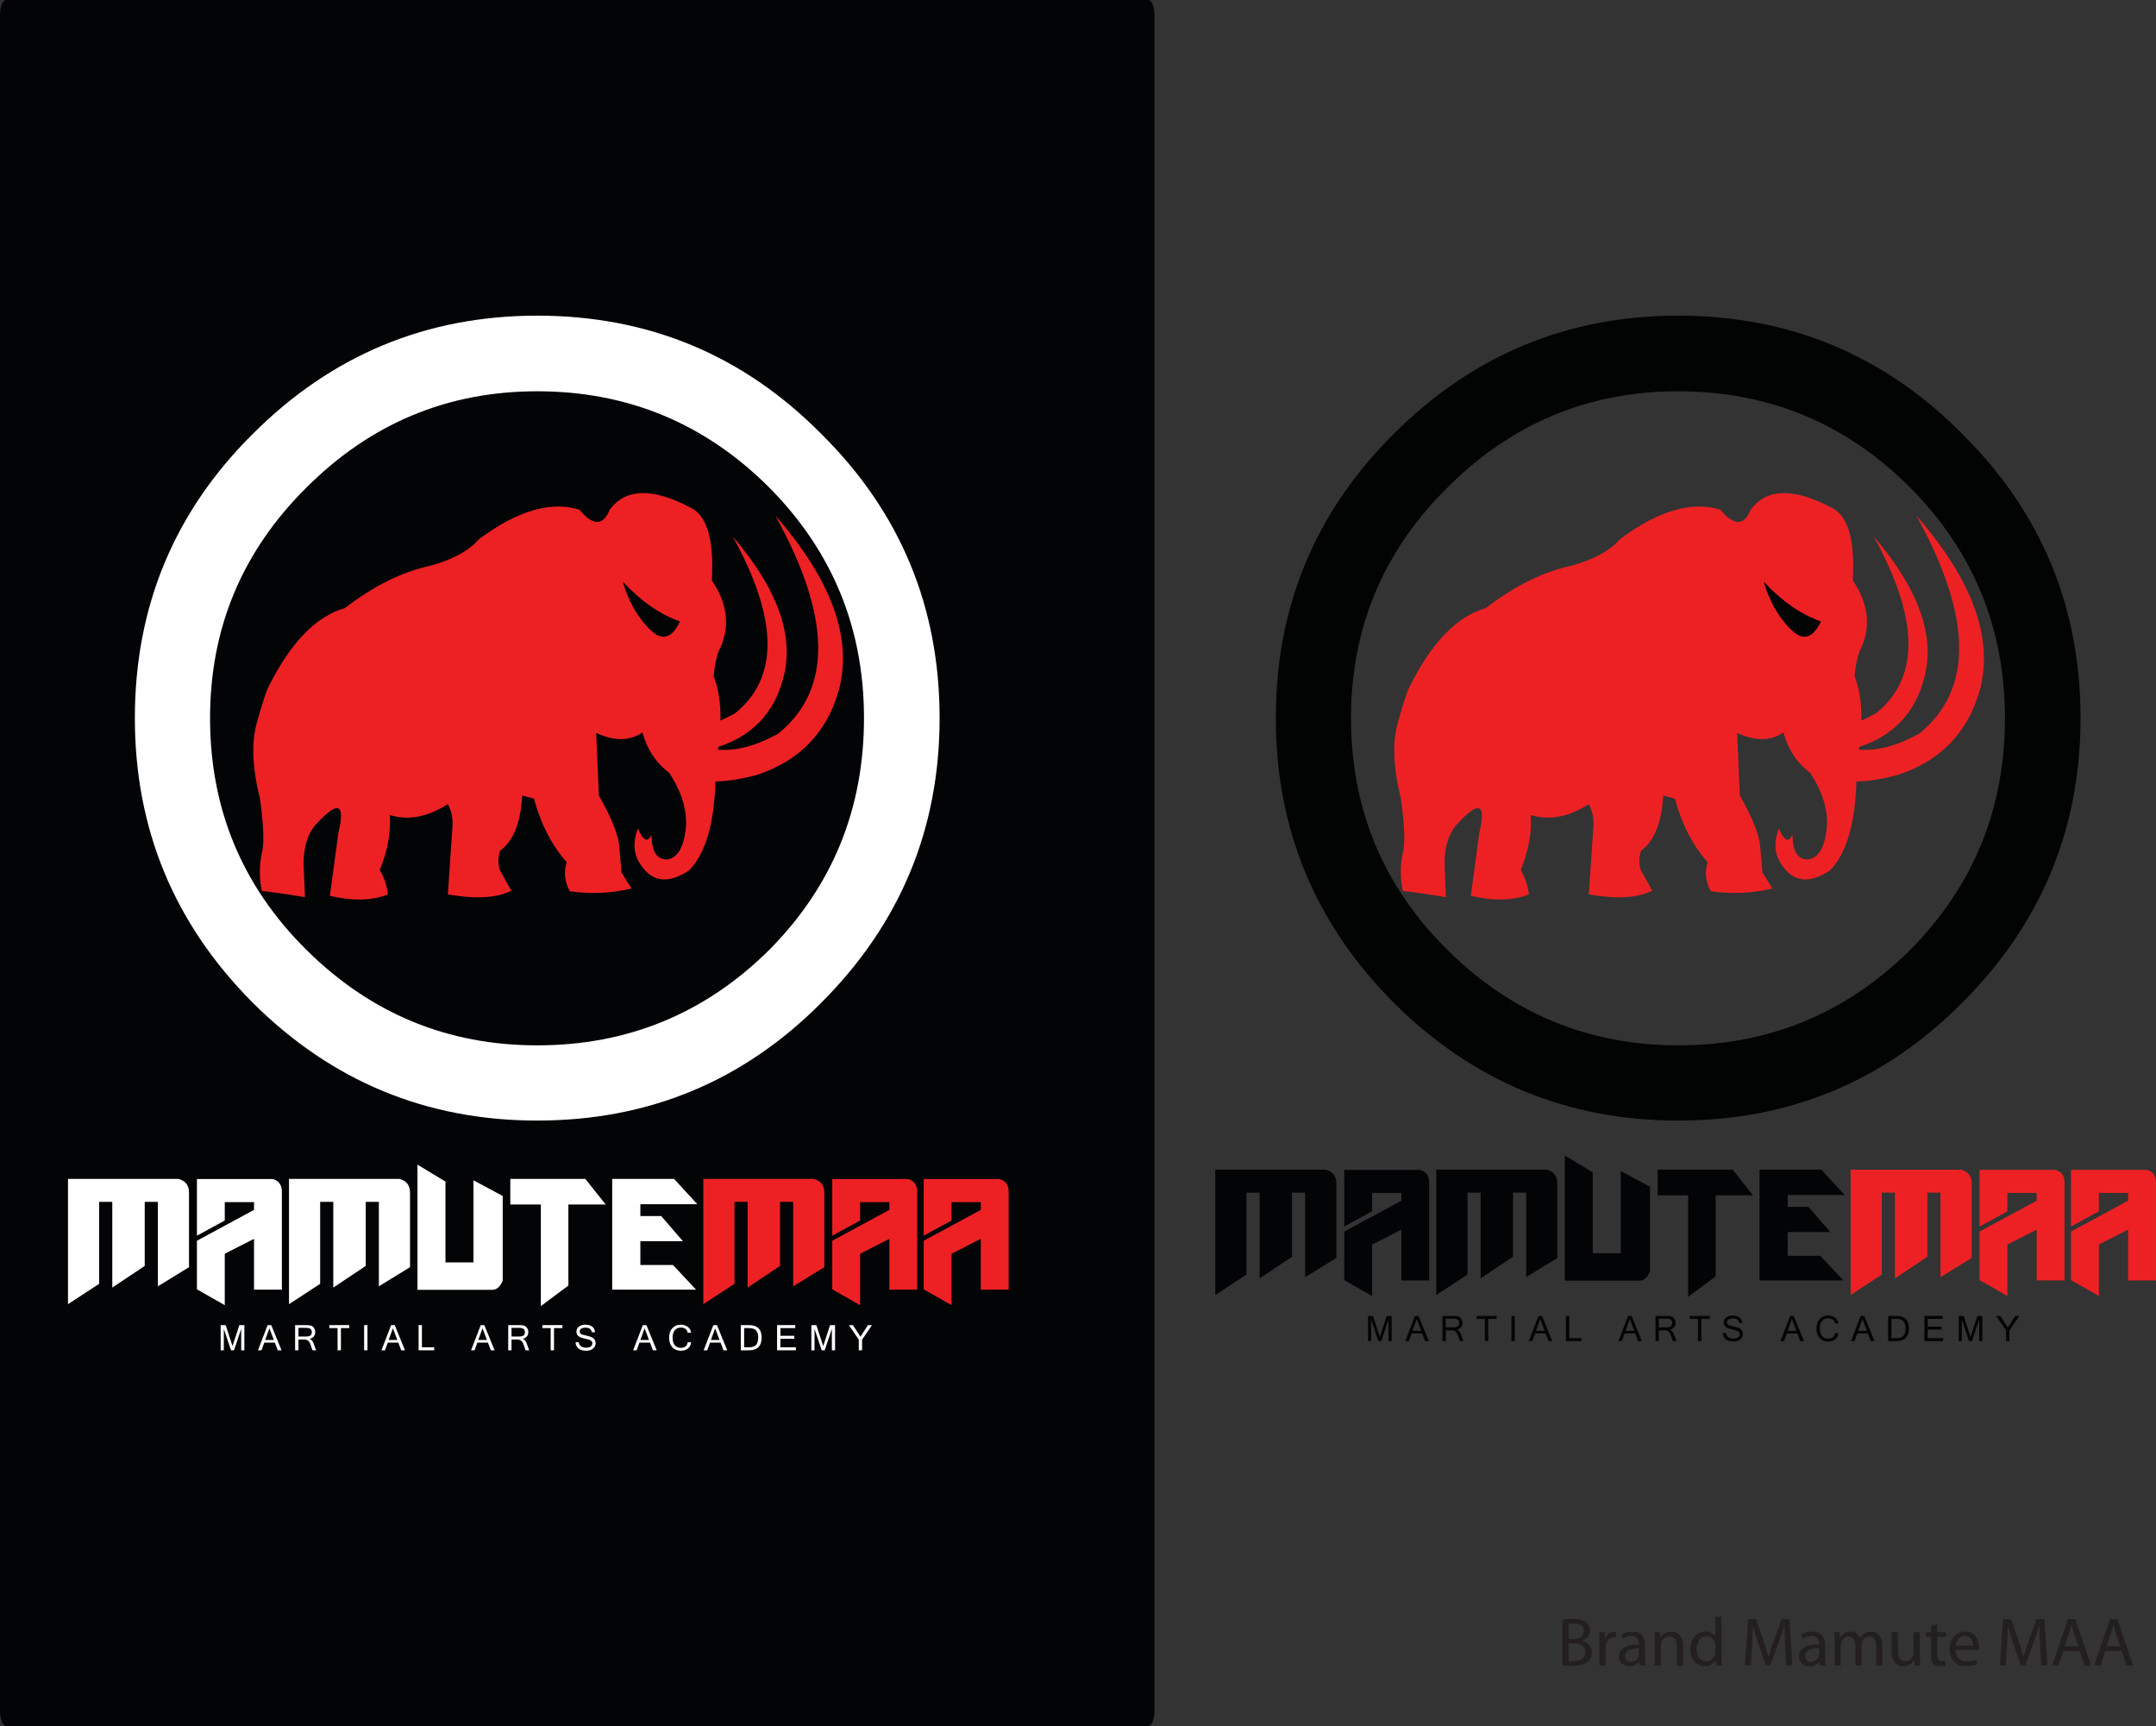 <?xml version="1.0" encoding="UTF-8"?>
<svg xmlns="http://www.w3.org/2000/svg" xmlns:xlink="http://www.w3.org/1999/xlink" width="766.16pt" height="613.23pt" viewBox="0 0 766.16 613.23" version="1.1">
<rect x="0" y="0" width="766.16" height="613.23" fill="#333333" stroke="none"/>
<defs>
<g>
<symbol overflow="visible" id="glyph0-0">
<path style="stroke:none;" d="M 0 0 L 12.219 0 L 12.219 -17.078 L -0.047 -17.078 L -0.047 0 Z M 6.125 -9.641 L 1.969 -15.859 L 10.188 -15.859 L 6.094 -9.656 Z M 6.859 -8.531 L 11 -14.75 L 10.922 -14.75 L 10.922 -2.312 L 11 -2.312 Z M 1.969 -1.219 L 6.094 -7.391 L 10.188 -1.219 Z M 1.172 -14.75 L 5.312 -8.531 L 1.172 -2.312 L 1.25 -2.312 L 1.25 -14.75 Z M 1.172 -14.75 "/>
</symbol>
<symbol overflow="visible" id="glyph0-1">
<path style="stroke:none;" d="M 1.859 -0.047 C 2.562 0.047 3.688 0.141 5.141 0.141 C 7.828 0.141 9.703 -0.344 10.828 -1.391 C 11.688 -2.172 12.25 -3.266 12.25 -4.688 C 12.25 -7.125 10.391 -8.422 8.859 -8.75 L 8.859 -8.859 C 10.531 -9.469 11.641 -10.859 11.641 -12.469 C 11.641 -13.75 11.094 -14.734 10.25 -15.359 C 9.25 -16.203 7.859 -16.562 5.734 -16.562 C 4.266 -16.562 2.781 -16.422 1.812 -16.172 L 1.812 -0.047 Z M 3.969 -14.781 C 4.312 -14.859 4.875 -14.922 5.859 -14.922 C 8 -14.922 9.391 -14.141 9.391 -12.25 C 9.391 -10.656 8.125 -9.469 5.906 -9.469 L 4 -9.469 L 4 -14.781 Z M 3.969 -7.875 L 5.734 -7.875 C 8.047 -7.875 9.922 -6.922 9.922 -4.703 C 9.922 -2.312 7.953 -1.516 5.75 -1.516 C 5 -1.516 4.422 -1.531 4 -1.578 L 4 -7.875 Z M 3.969 -7.875 "/>
</symbol>
<symbol overflow="visible" id="glyph0-2">
<path style="stroke:none;" d="M 1.781 0 L 3.953 0 L 3.953 -6.297 C 3.953 -6.641 3.969 -7 4.031 -7.297 C 4.312 -8.906 5.359 -10.031 6.875 -10.031 C 7.172 -10.031 7.391 -10.031 7.641 -9.953 L 7.641 -11.969 C 7.422 -12.031 7.25 -12.047 7.031 -12.047 C 5.578 -12.047 4.219 -11.047 3.688 -9.469 L 3.578 -11.812 L 1.641 -11.812 C 1.703 -10.703 1.734 -9.516 1.734 -8.125 L 1.734 0 Z M 1.781 0 "/>
</symbol>
<symbol overflow="visible" id="glyph0-3">
<path style="stroke:none;" d="M 10.094 -7.25 C 10.094 -9.578 9.188 -12.047 5.578 -12.047 C 4.094 -12.047 2.609 -11.641 1.641 -11 L 2.125 -9.531 C 3.031 -10.141 4.141 -10.469 5.266 -10.469 C 7.688 -10.484 7.906 -8.703 7.906 -7.75 L 7.906 -7.516 C 3.391 -7.531 0.812 -5.969 0.812 -3.125 C 0.812 -1.422 2.078 0.266 4.469 0.266 C 6.141 0.266 7.438 -0.562 8.094 -1.484 L 8.266 0 L 10.266 0 C 10.141 -0.812 10.094 -1.812 10.094 -2.828 Z M 7.953 -3.969 C 7.953 -3.781 7.922 -3.531 7.859 -3.297 C 7.516 -2.297 6.562 -1.312 5 -1.312 C 3.922 -1.312 3.031 -1.953 3.031 -3.359 C 3.031 -5.656 5.656 -6.078 7.953 -6.031 Z M 7.953 -3.969 "/>
</symbol>
<symbol overflow="visible" id="glyph0-4">
<path style="stroke:none;" d="M 1.781 0 L 3.953 0 L 3.953 -7.094 C 3.953 -7.469 4 -7.828 4.094 -8.094 C 4.484 -9.297 5.562 -10.297 6.953 -10.297 C 8.969 -10.297 9.641 -8.703 9.641 -6.812 L 9.641 0 L 11.859 0 L 11.859 -7.031 C 11.859 -11.078 9.297 -12.047 7.656 -12.047 C 5.703 -12.047 4.297 -10.953 3.703 -9.859 L 3.734 -9.859 L 3.609 -11.812 L 1.641 -11.812 C 1.703 -10.828 1.734 -9.859 1.734 -8.609 L 1.734 0 Z M 1.781 0 "/>
</symbol>
<symbol overflow="visible" id="glyph0-5">
<path style="stroke:none;" d="M 9.781 -17.312 L 9.781 -10.266 L 9.812 -10.266 C 9.266 -11.203 8.047 -12.047 6.219 -12.047 C 3.359 -12.047 0.859 -9.656 0.875 -5.734 C 0.875 -2.141 3.141 0.266 6 0.266 C 7.922 0.266 9.359 -0.734 10 -2.047 L 10.094 0 L 12.078 0 C 12.031 -0.812 11.969 -2 11.969 -3.047 L 11.969 -17.312 Z M 9.781 -4.953 C 9.781 -4.609 9.75 -4.312 9.688 -4.031 C 9.297 -2.438 8.031 -1.469 6.578 -1.469 C 4.297 -1.469 3.125 -3.438 3.125 -5.828 C 3.125 -8.422 4.422 -10.359 6.641 -10.359 C 8.25 -10.359 9.359 -9.25 9.688 -7.906 C 9.75 -7.641 9.781 -7.266 9.781 -7 Z M 9.781 -4.953 "/>
</symbol>
<symbol overflow="visible" id="glyph0-6">
<path style="stroke:none;" d=""/>
</symbol>
<symbol overflow="visible" id="glyph0-7">
<path style="stroke:none;" d="M 16.094 0 L 18.219 0 L 17.203 -16.438 L 14.422 -16.438 L 11.484 -8.484 C 10.75 -6.422 10.172 -4.609 9.734 -2.953 L 9.75 -2.953 C 9.312 -4.656 8.781 -6.469 8.094 -8.484 L 5.297 -16.438 L 2.516 -16.438 L 1.359 0 L 3.469 0 L 3.906 -7.047 C 4.047 -9.531 4.172 -12.266 4.219 -14.312 L 4.188 -14.312 C 4.656 -12.359 5.297 -10.266 6.078 -7.922 L 8.75 -0.094 L 10.438 -0.094 L 13.344 -8.078 C 14.172 -10.344 14.828 -12.422 15.422 -14.312 L 15.391 -14.312 C 15.391 -12.297 15.531 -9.516 15.656 -7.219 L 16.047 0 Z M 16.094 0 "/>
</symbol>
<symbol overflow="visible" id="glyph0-8">
<path style="stroke:none;" d="M 1.781 0 L 3.906 0 L 3.906 -7.094 C 3.906 -7.469 3.953 -7.859 4.078 -8.141 C 4.422 -9.219 5.391 -10.297 6.703 -10.297 C 8.344 -10.297 9.125 -8.953 9.125 -7.078 L 9.125 0 L 11.297 0 L 11.297 -7.297 C 11.297 -7.688 11.359 -8.047 11.469 -8.359 C 11.859 -9.391 12.75 -10.297 14 -10.297 C 15.703 -10.297 16.516 -8.953 16.516 -6.656 L 16.516 0 L 18.688 0 L 18.688 -6.922 C 18.688 -11.031 16.344 -12.047 14.75 -12.047 C 13.641 -12.047 12.828 -11.75 12.125 -11.219 C 11.641 -10.859 11.141 -10.359 10.781 -9.688 L 10.812 -9.688 C 10.297 -11.078 9.047 -12.047 7.469 -12.047 C 5.484 -12.047 4.344 -11 3.688 -9.875 L 3.578 -11.812 L 1.641 -11.812 C 1.688 -10.828 1.734 -9.859 1.734 -8.609 L 1.734 0 Z M 1.781 0 "/>
</symbol>
<symbol overflow="visible" id="glyph0-9">
<path style="stroke:none;" d="M 11.656 -11.812 L 9.469 -11.812 L 9.469 -4.578 C 9.469 -4.172 9.391 -3.781 9.266 -3.484 C 8.875 -2.516 7.922 -1.516 6.484 -1.516 C 4.562 -1.516 3.875 -3.047 3.875 -5.297 L 3.875 -11.812 L 1.656 -11.812 L 1.656 -4.906 C 1.656 -0.781 3.922 0.266 5.781 0.266 C 7.875 0.266 9.172 -0.969 9.703 -1.922 L 9.688 -1.922 L 9.812 0 L 11.781 0 C 11.703 -0.922 11.688 -2 11.688 -3.25 L 11.688 -11.812 Z M 11.656 -11.812 "/>
</symbol>
<symbol overflow="visible" id="glyph0-10">
<path style="stroke:none;" d="M 2.219 -14 L 2.219 -11.812 L 0.391 -11.812 L 0.391 -10.172 L 2.219 -10.172 L 2.219 -3.734 C 2.219 -2.344 2.469 -1.297 3.047 -0.641 C 3.562 -0.078 4.422 0.266 5.422 0.266 C 6.25 0.266 6.906 0.125 7.344 -0.031 L 7.25 -1.656 C 6.906 -1.562 6.562 -1.516 5.969 -1.516 C 4.781 -1.516 4.391 -2.344 4.391 -3.812 L 4.391 -10.172 L 7.469 -10.172 L 7.469 -11.812 L 4.391 -11.812 L 4.391 -14.641 L 2.219 -13.969 Z M 2.219 -14 "/>
</symbol>
<symbol overflow="visible" id="glyph0-11">
<path style="stroke:none;" d="M 11.297 -5.516 C 11.344 -5.75 11.359 -6.078 11.359 -6.516 C 11.359 -8.688 10.344 -12.047 6.469 -12.047 C 3.031 -12.047 0.875 -9.266 0.875 -5.703 C 0.875 -2.141 3.094 0.266 6.734 0.266 C 8.609 0.266 9.922 -0.141 10.703 -0.484 L 10.312 -2.031 C 9.516 -1.688 8.562 -1.422 7.031 -1.422 C 4.859 -1.422 3.047 -2.609 3 -5.516 Z M 3.031 -7.047 C 3.188 -8.531 4.094 -10.516 6.297 -10.516 C 8.703 -10.516 9.25 -8.391 9.219 -7.047 Z M 3.031 -7.047 "/>
</symbol>
<symbol overflow="visible" id="glyph0-12">
<path style="stroke:none;" d="M 10.297 -5.172 L 12.047 0 L 14.391 0 L 8.781 -16.438 L 6.172 -16.438 L 0.562 0 L 2.828 0 L 4.531 -5.172 Z M 4.969 -6.828 L 6.578 -11.578 C 6.922 -12.578 7.172 -13.609 7.422 -14.562 L 7.391 -14.562 C 7.641 -13.609 7.875 -12.641 8.25 -11.562 L 9.875 -6.828 Z M 4.969 -6.828 "/>
</symbol>
</g>
<clipPath id="clip1">
  <path d="M 0 0 L 411 0 L 411 613.23 L 0 613.23 Z M 0 0 "/>
</clipPath>
<clipPath id="clip2">
  <path d="M 735 415 L 766.16 415 L 766.16 461 L 735 461 Z M 735 415 "/>
</clipPath>
</defs>
<g id="surface1">
<g clip-path="url(#clip1)" clip-rule="nonzero">
<path style=" stroke:none;fill-rule:nonzero;fill:rgb(1.199%,1.599%,1.999%);fill-opacity:1;" d="M 410.262 607.996 C 410.262 610.895 409.289 613.23 408.082 613.23 L 2.172 613.23 C 0.973 613.23 0 610.895 0 607.996 L 0 5.219 C 0 2.34 0.973 0 2.172 0 L 408.082 0 C 409.289 0 410.262 2.34 410.262 5.219 L 410.262 607.996 "/>
</g>
<path style=" stroke:none;fill-rule:evenodd;fill:rgb(100%,100%,100%);fill-opacity:1;" d="M 190.91 139.016 C 159.039 139.016 131.695 150.43 108.875 173.246 C 86.055 195.879 74.645 223.18 74.645 255.141 C 74.645 287.395 86.055 314.844 108.875 337.465 C 131.695 360.094 159.039 371.406 190.91 371.406 C 223.07 371.406 250.562 360.094 273.387 337.465 C 295.812 314.844 307.031 287.395 307.031 255.141 C 307.031 223.18 295.812 195.879 273.387 173.246 C 250.562 150.43 223.07 139.016 190.91 139.016 Z M 47.926 255.141 C 47.926 215.566 61.887 181.91 89.809 154.184 C 117.828 126.16 151.531 112.152 190.91 112.152 C 230.484 112.152 264.133 126.16 291.871 154.184 C 319.887 181.91 333.898 215.566 333.898 255.141 C 333.898 294.52 319.887 328.219 291.871 356.246 C 264.133 384.164 230.484 398.129 190.91 398.129 C 151.531 398.129 117.828 384.164 89.809 356.246 C 61.887 328.219 47.926 294.52 47.926 255.141 "/>
<path style=" stroke:none;fill-rule:nonzero;fill:rgb(100%,100%,100%);fill-opacity:1;" d="M 24.16 418.848 L 63.348 418.848 C 65.895 419.484 67.168 421.113 67.168 423.738 L 67.168 450.219 L 56.094 457.02 L 56.094 427 L 51.43 427 L 51.43 449.77 L 39.902 457.469 L 39.902 427 L 35.238 427 L 35.238 456.121 L 24.16 463.371 L 24.16 418.848 "/>
<path style=" stroke:none;fill-rule:nonzero;fill:rgb(100%,100%,100%);fill-opacity:1;" d="M 69.98 418.902 L 96.91 418.902 C 99.195 419.539 100.281 421.172 100.168 423.793 L 100.168 458.199 L 90.273 458.199 L 90.273 440.152 L 79.875 445.438 L 79.875 463.711 L 69.98 458.09 L 69.98 440.828 L 90.273 429.863 L 90.273 427.109 L 79.875 427.109 L 79.875 433.633 L 69.98 439.027 L 69.98 418.902 "/>
<path style=" stroke:none;fill-rule:nonzero;fill:rgb(100%,100%,100%);fill-opacity:1;" d="M 102.699 418.848 L 141.883 418.848 C 144.434 419.484 145.707 421.113 145.707 423.738 L 145.707 450.219 L 134.633 457.02 L 134.633 427 L 129.965 427 L 129.965 449.77 L 118.441 457.469 L 118.441 427 L 113.773 427 L 113.773 456.121 L 102.699 463.371 L 102.699 418.848 "/>
<path style=" stroke:none;fill-rule:nonzero;fill:rgb(100%,100%,100%);fill-opacity:1;" d="M 158.301 419.805 L 158.301 448.531 L 168.25 448.531 L 168.25 419.352 L 178.648 424.918 L 178.648 454.996 C 177.75 457.172 176.516 458.258 174.941 458.258 L 148.348 458.258 L 148.348 413.785 L 158.301 419.805 "/>
<path style=" stroke:none;fill-rule:nonzero;fill:rgb(100%,100%,100%);fill-opacity:1;" d="M 181.348 418.848 L 207.996 418.848 L 215.246 427.953 L 201.98 427.953 L 201.98 456.738 L 192.199 464.047 L 192.199 427.953 L 181.348 427.953 L 181.348 418.848 "/>
<path style=" stroke:none;fill-rule:nonzero;fill:rgb(100%,100%,100%);fill-opacity:1;" d="M 217.551 418.848 L 239.535 418.848 L 247.797 427.844 L 227.559 427.844 L 227.559 432.059 L 234.98 432.059 L 242.684 440.996 L 227.559 440.996 L 227.559 449.43 L 239.141 449.43 L 247.348 458.199 L 217.551 458.199 L 217.551 418.848 "/>
<path style=" stroke:none;fill-rule:nonzero;fill:rgb(92.899%,12.9%,14.099%);fill-opacity:1;" d="M 249.934 418.848 L 289.117 418.848 C 291.668 419.484 292.941 421.113 292.941 423.738 L 292.941 450.219 L 281.867 457.02 L 281.867 427 L 277.199 427 L 277.199 449.77 L 265.676 457.469 L 265.676 427 L 261.012 427 L 261.012 456.121 L 249.934 463.371 L 249.934 418.848 "/>
<path style=" stroke:none;fill-rule:nonzero;fill:rgb(92.899%,12.9%,14.099%);fill-opacity:1;" d="M 295.754 418.902 L 322.68 418.902 C 324.969 419.539 326.055 421.172 325.941 423.793 L 325.941 458.199 L 316.047 458.199 L 316.047 440.152 L 305.645 445.438 L 305.645 463.711 L 295.754 458.09 L 295.754 440.828 L 316.047 429.863 L 316.047 427.109 L 305.645 427.109 L 305.645 433.633 L 295.754 439.027 L 295.754 418.902 "/>
<path style=" stroke:none;fill-rule:nonzero;fill:rgb(92.899%,12.9%,14.099%);fill-opacity:1;" d="M 328.246 418.902 L 355.176 418.902 C 357.461 419.539 358.547 421.172 358.438 423.793 L 358.438 458.199 L 348.543 458.199 L 348.543 440.152 L 338.141 445.438 L 338.141 463.711 L 328.246 458.09 L 328.246 440.828 L 348.543 429.863 L 348.543 427.109 L 338.141 427.109 L 338.141 433.633 L 328.246 439.027 L 328.246 418.902 "/>
<path style=" stroke:none;fill-rule:evenodd;fill:rgb(92.899%,12.9%,14.099%);fill-opacity:1;" d="M 256.02 230.082 C 254.945 231.801 254.137 235.188 253.598 240.234 C 255.32 244.645 256.129 249.91 256.02 256.039 C 257.848 255.172 259.566 254.316 261.18 253.457 C 276.867 240.883 276.594 219.926 260.379 190.59 C 276.488 209.395 282.457 226.27 278.266 241.203 C 275.035 253.348 267.355 261.406 255.215 265.387 C 255.215 265.707 255.215 266.027 255.215 266.352 C 261.559 266.887 268.645 265.012 276.488 260.711 C 295.832 245.125 295.512 219.281 275.516 183.168 C 295.512 206.062 303.035 226.75 298.09 245.23 C 293.793 260.387 284.016 270.438 268.754 275.383 C 262.953 276.883 258.109 277.637 254.238 277.637 C 253.816 292.676 250.699 303.211 244.895 309.227 C 237.152 314.391 231.191 313.371 227.004 306.168 C 225.07 302.73 224.961 298.809 226.68 294.395 C 228.617 298.809 230.227 299.504 231.52 296.496 C 231.52 302.406 233.348 305.359 236.992 305.359 C 240.543 304.93 242.746 301.543 243.605 295.207 C 244.465 288.648 242.535 281.773 237.809 274.574 C 233.18 271.133 230.012 266.352 228.293 260.227 C 223.777 263.344 218.301 263.395 211.855 260.387 L 212.816 282.633 C 217.438 290.801 219.855 296.93 220.074 301.012 L 220.875 310.039 L 224.426 315.684 C 217.113 317.418 209.812 317.734 202.496 316.645 C 200.668 313.414 200.289 309.977 201.371 306.328 C 196 300.207 192.125 292.676 189.77 283.762 L 185.574 282.633 C 185.039 292.305 182.402 298.859 177.684 302.297 C 176.926 304.879 176.926 307.188 177.684 309.227 L 181.703 316.48 C 176.547 319.066 169.023 319.496 159.141 317.773 L 160.75 294.395 C 161.07 291.168 160.535 288.273 159.141 285.695 C 151.938 290.316 145.059 291.605 138.5 289.562 C 138.934 295.797 137.754 302.297 134.961 309.074 C 136.598 311.973 137.566 314.871 137.855 317.773 C 132.164 320.027 125.289 320.188 117.227 318.262 L 120.289 295.684 C 122.766 285.281 120.09 284.371 112.227 292.949 C 109.391 296.125 107.938 300.691 107.879 306.652 L 108.359 318.746 C 101.586 317.637 96.484 316.91 93.047 316.559 C 92.109 312.055 92.109 307.531 93.047 303.023 C 93.93 299.949 93.715 293.527 92.398 283.762 C 89.652 272.828 89.281 263.828 91.273 256.762 C 93.27 249.668 94.668 245.398 95.465 243.949 C 103.309 228.254 112.336 218.957 122.547 216.055 C 132.754 208.215 142.809 203.215 152.688 201.066 C 160.75 198.914 166.664 195.695 170.426 191.395 C 183.965 181.398 195.785 177.965 205.891 181.082 C 210.727 186.883 214.328 186.883 216.688 181.082 C 222.273 173.551 231.68 173.23 244.895 180.109 C 251.133 182.688 253.816 191.395 252.957 206.227 C 258.438 214.285 259.461 222.234 256.02 230.082 "/>
<path style=" stroke:none;fill-rule:evenodd;fill:rgb(0.8%,1.199%,1.199%);fill-opacity:1;" d="M 241.645 220.789 C 238.895 226.605 235.562 227.762 231.633 224.25 C 231.289 223.945 230.91 223.598 230.5 223.199 C 230.293 222.992 230.047 222.746 229.777 222.445 C 225.852 218.031 223.027 212.766 221.312 206.648 C 227.711 213.57 234.484 218.281 241.645 220.789 "/>
<path style=" stroke:none;fill-rule:nonzero;fill:rgb(100%,100%,100%);fill-opacity:1;" d="M 86.836 479.75 L 85.707 479.75 L 85.707 472.133 L 83.156 479.75 L 82.094 479.75 L 79.539 472.133 L 79.539 479.75 L 78.418 479.75 L 78.418 470.801 L 80.199 470.801 L 82.625 478.262 L 85.059 470.801 L 86.836 470.801 L 86.836 479.75 "/>
<path style=" stroke:none;fill-rule:nonzero;fill:rgb(100%,100%,100%);fill-opacity:1;" d="M 97.316 476.086 L 95.742 471.938 L 94.238 476.086 Z M 100.039 479.75 L 98.699 479.75 L 97.668 477.023 L 93.918 477.023 L 92.922 479.75 L 91.668 479.75 L 95.113 470.801 L 96.391 470.801 L 100.039 479.75 "/>
<path style=" stroke:none;fill-rule:nonzero;fill:rgb(100%,100%,100%);fill-opacity:1;" d="M 106.055 474.855 L 108.699 474.855 C 109.07 474.855 109.391 474.828 109.656 474.773 C 109.922 474.719 110.141 474.633 110.309 474.508 C 110.48 474.387 110.605 474.227 110.684 474.027 C 110.762 473.828 110.801 473.59 110.801 473.305 C 110.801 472.289 110.16 471.777 108.883 471.777 L 106.055 471.777 Z M 112.336 479.75 L 111.051 479.75 L 110.211 477.359 C 110.133 477.152 110.031 476.961 109.902 476.781 C 109.773 476.605 109.625 476.453 109.457 476.324 C 109.285 476.195 109.098 476.098 108.895 476.027 C 108.688 475.957 108.473 475.922 108.246 475.922 L 106.055 475.922 L 106.055 479.75 L 104.871 479.75 L 104.871 470.801 L 108.836 470.801 C 109.18 470.801 109.492 470.816 109.777 470.848 C 110.062 470.879 110.312 470.93 110.531 470.996 C 110.754 471.062 110.953 471.172 111.137 471.32 C 111.32 471.473 111.477 471.648 111.605 471.855 C 111.734 472.062 111.84 472.285 111.91 472.535 C 111.984 472.781 112.02 473.039 112.02 473.305 C 112.02 473.613 111.973 473.898 111.879 474.16 C 111.785 474.422 111.652 474.652 111.48 474.855 C 111.309 475.059 111.098 475.23 110.852 475.367 C 110.602 475.508 110.324 475.613 110.016 475.691 C 110.645 475.902 111.113 476.441 111.434 477.312 L 112.336 479.75 "/>
<path style=" stroke:none;fill-rule:nonzero;fill:rgb(100%,100%,100%);fill-opacity:1;" d="M 124.121 471.855 L 121.152 471.855 L 121.152 479.75 L 119.965 479.75 L 119.965 471.855 L 117.027 471.855 L 117.027 470.801 L 124.121 470.801 L 124.121 471.855 "/>
<path style=" stroke:none;fill-rule:nonzero;fill:rgb(100%,100%,100%);fill-opacity:1;" d="M 130.582 479.75 L 129.395 479.75 L 129.395 470.801 L 130.582 470.801 L 130.582 479.75 "/>
<path style=" stroke:none;fill-rule:nonzero;fill:rgb(100%,100%,100%);fill-opacity:1;" d="M 141.195 476.086 L 139.621 471.938 L 138.117 476.086 Z M 143.918 479.75 L 142.578 479.75 L 141.547 477.023 L 137.797 477.023 L 136.801 479.75 L 135.551 479.75 L 138.992 470.801 L 140.27 470.801 L 143.918 479.75 "/>
<path style=" stroke:none;fill-rule:nonzero;fill:rgb(100%,100%,100%);fill-opacity:1;" d="M 154.289 479.75 L 148.754 479.75 L 148.754 470.801 L 149.934 470.801 L 149.934 478.684 L 154.289 478.684 L 154.289 479.75 "/>
<path style=" stroke:none;fill-rule:nonzero;fill:rgb(100%,100%,100%);fill-opacity:1;" d="M 173.039 476.086 L 171.465 471.938 L 169.961 476.086 Z M 175.762 479.75 L 174.422 479.75 L 173.391 477.023 L 169.641 477.023 L 168.645 479.75 L 167.395 479.75 L 170.836 470.801 L 172.113 470.801 L 175.762 479.75 "/>
<path style=" stroke:none;fill-rule:nonzero;fill:rgb(100%,100%,100%);fill-opacity:1;" d="M 181.777 474.855 L 184.426 474.855 C 184.797 474.855 185.113 474.828 185.379 474.773 C 185.645 474.719 185.863 474.633 186.031 474.508 C 186.203 474.387 186.328 474.227 186.406 474.027 C 186.484 473.828 186.523 473.59 186.523 473.305 C 186.523 472.289 185.883 471.777 184.605 471.777 L 181.777 471.777 Z M 188.059 479.75 L 186.773 479.75 L 185.938 477.359 C 185.855 477.152 185.754 476.961 185.625 476.781 C 185.496 476.605 185.352 476.453 185.18 476.324 C 185.012 476.195 184.82 476.098 184.617 476.027 C 184.41 475.957 184.195 475.922 183.969 475.922 L 181.777 475.922 L 181.777 479.75 L 180.598 479.75 L 180.598 470.801 L 184.559 470.801 C 184.902 470.801 185.215 470.816 185.5 470.848 C 185.785 470.879 186.035 470.93 186.258 470.996 C 186.477 471.062 186.676 471.172 186.859 471.32 C 187.043 471.473 187.199 471.648 187.328 471.855 C 187.461 472.062 187.562 472.285 187.633 472.535 C 187.707 472.781 187.742 473.039 187.742 473.305 C 187.742 473.613 187.695 473.898 187.602 474.16 C 187.508 474.422 187.375 474.652 187.203 474.855 C 187.031 475.059 186.82 475.23 186.574 475.367 C 186.324 475.508 186.047 475.613 185.738 475.691 C 186.367 475.902 186.84 476.441 187.156 477.312 L 188.059 479.75 "/>
<path style=" stroke:none;fill-rule:nonzero;fill:rgb(100%,100%,100%);fill-opacity:1;" d="M 199.844 471.855 L 196.875 471.855 L 196.875 479.75 L 195.688 479.75 L 195.688 471.855 L 192.75 471.855 L 192.75 470.801 L 199.844 470.801 L 199.844 471.855 "/>
<path style=" stroke:none;fill-rule:nonzero;fill:rgb(100%,100%,100%);fill-opacity:1;" d="M 208.34 479.906 C 207.703 479.906 207.152 479.828 206.68 479.68 C 206.211 479.527 205.82 479.316 205.508 479.051 C 205.195 478.777 204.957 478.461 204.793 478.09 C 204.633 477.719 204.543 477.312 204.527 476.875 L 205.672 476.875 C 205.703 477.215 205.793 477.508 205.938 477.754 C 206.082 477.996 206.273 478.199 206.508 478.359 C 206.742 478.52 207.016 478.637 207.32 478.715 C 207.625 478.793 207.949 478.832 208.293 478.832 C 208.621 478.832 208.922 478.797 209.195 478.727 C 209.465 478.656 209.699 478.555 209.891 478.422 C 210.086 478.289 210.234 478.129 210.34 477.945 C 210.449 477.762 210.5 477.551 210.5 477.312 C 210.5 477.062 210.453 476.855 210.355 476.684 C 210.262 476.516 210.102 476.367 209.879 476.238 C 209.656 476.109 209.367 475.996 209.016 475.895 C 208.66 475.793 208.223 475.688 207.707 475.574 C 207.195 475.473 206.758 475.344 206.387 475.188 C 206.02 475.035 205.727 474.859 205.508 474.668 C 205.062 474.285 204.844 473.773 204.844 473.125 C 204.844 472.762 204.918 472.426 205.074 472.125 C 205.227 471.82 205.441 471.562 205.719 471.34 C 205.996 471.121 206.328 470.949 206.723 470.828 C 207.113 470.707 207.547 470.645 208.02 470.645 C 208.52 470.645 208.977 470.703 209.391 470.824 C 209.801 470.945 210.156 471.117 210.453 471.344 C 210.754 471.57 210.988 471.852 211.16 472.188 C 211.332 472.52 211.426 472.902 211.441 473.328 L 210.289 473.328 C 210.172 472.25 209.43 471.711 208.066 471.711 C 207.402 471.711 206.895 471.832 206.531 472.082 C 206.172 472.328 205.992 472.66 205.992 473.07 C 205.992 473.258 206.023 473.422 206.09 473.559 C 206.156 473.691 206.266 473.812 206.422 473.918 C 206.578 474.023 206.789 474.113 207.059 474.199 C 207.324 474.281 207.656 474.367 208.059 474.457 C 208.848 474.625 209.48 474.797 209.953 474.973 C 210.184 475.059 210.402 475.164 210.605 475.297 C 210.812 475.426 210.996 475.582 211.152 475.77 C 211.309 475.953 211.434 476.164 211.523 476.406 C 211.613 476.648 211.66 476.918 211.66 477.223 C 211.66 477.605 211.578 477.965 211.418 478.289 C 211.258 478.613 211.027 478.898 210.734 479.141 C 210.445 479.379 210.094 479.566 209.688 479.703 C 209.281 479.84 208.832 479.906 208.34 479.906 "/>
<path style=" stroke:none;fill-rule:nonzero;fill:rgb(100%,100%,100%);fill-opacity:1;" d="M 230.637 476.086 L 229.062 471.938 L 227.562 476.086 Z M 233.359 479.75 L 232.023 479.75 L 230.988 477.023 L 227.238 477.023 L 226.246 479.75 L 224.992 479.75 L 228.438 470.801 L 229.715 470.801 L 233.359 479.75 "/>
<path style=" stroke:none;fill-rule:nonzero;fill:rgb(100%,100%,100%);fill-opacity:1;" d="M 241.945 479.906 C 241.312 479.906 240.742 479.797 240.227 479.582 C 239.715 479.363 239.273 479.055 238.91 478.652 C 238.551 478.25 238.27 477.766 238.074 477.191 C 237.879 476.621 237.781 475.98 237.781 475.273 C 237.781 474.562 237.879 473.922 238.078 473.352 C 238.277 472.777 238.559 472.293 238.918 471.895 C 239.281 471.492 239.723 471.188 240.234 470.969 C 240.75 470.754 241.32 470.645 241.945 470.645 C 242.426 470.645 242.879 470.715 243.301 470.852 C 243.723 470.988 244.098 471.184 244.418 471.438 C 244.742 471.688 245.008 471.988 245.215 472.34 C 245.422 472.691 245.543 473.082 245.586 473.512 L 244.363 473.512 C 244.34 473.227 244.262 472.973 244.133 472.746 C 244.004 472.52 243.836 472.324 243.625 472.164 C 243.414 472 243.164 471.879 242.883 471.789 C 242.598 471.703 242.285 471.66 241.953 471.66 C 241.504 471.66 241.098 471.742 240.734 471.898 C 240.371 472.062 240.062 472.293 239.809 472.598 C 239.551 472.902 239.355 473.281 239.219 473.73 C 239.078 474.18 239.012 474.691 239.012 475.273 C 239.012 475.852 239.078 476.363 239.215 476.812 C 239.348 477.262 239.543 477.641 239.797 477.949 C 240.051 478.258 240.355 478.488 240.715 478.648 C 241.074 478.809 241.48 478.887 241.93 478.887 C 242.629 478.887 243.195 478.719 243.629 478.379 C 244.062 478.039 244.309 477.551 244.363 476.906 L 245.586 476.906 C 245.543 477.387 245.426 477.812 245.227 478.188 C 245.027 478.562 244.77 478.875 244.449 479.129 C 244.133 479.379 243.762 479.574 243.336 479.707 C 242.91 479.84 242.445 479.906 241.945 479.906 "/>
<path style=" stroke:none;fill-rule:nonzero;fill:rgb(100%,100%,100%);fill-opacity:1;" d="M 255.703 476.086 L 254.133 471.938 L 252.629 476.086 Z M 258.43 479.75 L 257.09 479.75 L 256.059 477.023 L 252.309 477.023 L 251.312 479.75 L 250.059 479.75 L 253.504 470.801 L 254.781 470.801 L 258.43 479.75 "/>
<path style=" stroke:none;fill-rule:nonzero;fill:rgb(100%,100%,100%);fill-opacity:1;" d="M 264.445 478.684 L 266.074 478.684 C 267.379 478.684 268.266 478.387 268.734 477.785 C 269.203 477.184 269.438 476.332 269.438 475.223 C 269.438 474.148 269.203 473.32 268.734 472.742 C 268.266 472.152 267.379 471.855 266.074 471.855 L 264.445 471.855 Z M 263.262 470.801 L 266.105 470.801 C 269.141 470.801 270.66 472.273 270.66 475.223 C 270.66 478.242 269.141 479.75 266.105 479.75 L 263.262 479.75 L 263.262 470.801 "/>
<path style=" stroke:none;fill-rule:nonzero;fill:rgb(100%,100%,100%);fill-opacity:1;" d="M 282.816 479.75 L 276.145 479.75 L 276.145 470.801 L 282.609 470.801 L 282.609 471.855 L 277.328 471.855 L 277.328 474.598 L 282.266 474.598 L 282.266 475.652 L 277.328 475.652 L 277.328 478.684 L 282.816 478.684 L 282.816 479.75 "/>
<path style=" stroke:none;fill-rule:nonzero;fill:rgb(100%,100%,100%);fill-opacity:1;" d="M 296.746 479.75 L 295.617 479.75 L 295.617 472.133 L 293.066 479.75 L 292.004 479.75 L 289.449 472.133 L 289.449 479.75 L 288.328 479.75 L 288.328 470.801 L 290.105 470.801 L 292.535 478.262 L 294.969 470.801 L 296.746 470.801 L 296.746 479.75 "/>
<path style=" stroke:none;fill-rule:nonzero;fill:rgb(100%,100%,100%);fill-opacity:1;" d="M 309.879 470.801 L 306.355 475.961 L 306.355 479.75 L 305.176 479.75 L 305.176 475.961 L 301.66 470.801 L 303.098 470.801 L 305.777 474.918 L 308.438 470.801 L 309.879 470.801 "/>
<path style=" stroke:none;fill-rule:evenodd;fill:rgb(0.8%,1.199%,1.199%);fill-opacity:1;" d="M 596.359 139.016 C 564.492 139.016 537.145 150.43 514.328 173.246 C 491.504 195.879 480.094 223.18 480.094 255.141 C 480.094 287.395 491.504 314.844 514.328 337.465 C 537.145 360.094 564.492 371.406 596.359 371.406 C 628.523 371.406 656.012 360.094 678.836 337.465 C 701.262 314.844 712.48 287.395 712.48 255.141 C 712.48 223.18 701.262 195.879 678.836 173.246 C 656.012 150.43 628.523 139.016 596.359 139.016 Z M 453.375 255.141 C 453.375 215.566 467.336 181.91 495.258 154.184 C 523.277 126.16 556.977 112.152 596.359 112.152 C 635.938 112.152 669.586 126.16 697.316 154.184 C 725.336 181.91 739.344 215.566 739.344 255.141 C 739.344 294.52 725.336 328.219 697.316 356.246 C 669.586 384.164 635.938 398.129 596.359 398.129 C 556.977 398.129 523.277 384.164 495.258 356.246 C 467.336 328.219 453.375 294.52 453.375 255.141 "/>
<path style=" stroke:none;fill-rule:evenodd;fill:rgb(92.899%,12.9%,14.099%);fill-opacity:1;" d="M 661.469 230.082 C 660.395 231.801 659.59 235.188 659.047 240.234 C 660.77 244.645 661.578 249.91 661.469 256.039 C 663.297 255.172 665.02 254.316 666.629 253.457 C 682.316 240.883 682.047 219.926 665.824 190.59 C 681.945 209.395 687.906 226.27 683.715 241.203 C 680.488 253.348 672.805 261.406 660.66 265.387 C 660.66 265.707 660.66 266.027 660.66 266.352 C 667.004 266.887 674.094 265.012 681.945 260.711 C 701.285 245.125 700.965 219.281 680.973 183.168 C 700.965 206.062 708.484 226.75 703.543 245.23 C 699.25 260.387 689.461 270.438 674.203 275.383 C 668.402 276.883 663.562 277.637 659.695 277.637 C 659.266 292.676 656.148 303.211 650.348 309.227 C 642.602 314.391 636.641 313.371 632.457 306.168 C 630.52 302.73 630.41 298.809 632.129 294.395 C 634.066 298.809 635.672 299.504 636.969 296.496 C 636.969 302.406 638.793 305.359 642.449 305.359 C 645.996 304.93 648.195 301.543 649.055 295.207 C 649.914 288.648 647.984 281.773 643.254 274.574 C 638.629 271.133 635.461 266.352 633.746 260.227 C 629.227 263.344 623.746 263.395 617.305 260.387 L 618.27 282.633 C 622.887 290.801 625.305 296.93 625.523 301.012 L 626.324 310.039 L 629.875 315.684 C 622.562 317.418 615.262 317.734 607.949 316.645 C 606.117 313.414 605.738 309.977 606.82 306.328 C 601.449 300.207 597.574 292.676 595.223 283.762 L 591.023 282.633 C 590.492 292.305 587.852 298.859 583.133 302.297 C 582.371 304.879 582.371 307.188 583.133 309.227 L 587.152 316.48 C 581.992 319.066 574.477 319.496 564.59 317.773 L 566.203 294.395 C 566.52 291.168 565.984 288.273 564.59 285.695 C 557.391 290.316 550.508 291.605 543.953 289.562 C 544.383 295.797 543.203 302.297 540.406 309.074 C 542.047 311.973 543.02 314.871 543.305 317.773 C 537.613 320.027 530.738 320.188 522.676 318.262 L 525.738 295.684 C 528.219 285.281 525.539 284.371 517.676 292.949 C 514.844 296.125 513.387 300.691 513.332 306.652 L 513.812 318.746 C 507.039 317.637 501.938 316.91 498.496 316.559 C 497.562 312.055 497.562 307.531 498.496 303.023 C 499.383 299.949 499.164 293.527 497.848 283.762 C 495.102 272.828 494.727 263.828 496.719 256.762 C 498.719 249.668 500.117 245.398 500.918 243.949 C 508.758 228.254 517.785 218.957 527.996 216.055 C 538.203 208.215 548.258 203.215 558.137 201.066 C 566.203 198.914 572.117 195.695 575.875 191.395 C 589.414 181.398 601.234 177.965 611.34 181.082 C 616.176 186.883 619.777 186.883 622.137 181.082 C 627.727 173.551 637.129 173.23 650.348 180.109 C 656.578 182.688 659.266 191.395 658.41 206.227 C 663.887 214.285 664.91 222.234 661.469 230.082 "/>
<path style=" stroke:none;fill-rule:evenodd;fill:rgb(0.8%,1.199%,1.199%);fill-opacity:1;" d="M 647.098 220.789 C 644.344 226.605 641.012 227.762 637.082 224.25 C 636.738 223.945 636.363 223.598 635.949 223.199 C 635.742 222.992 635.496 222.746 635.227 222.445 C 631.301 218.031 628.477 212.766 626.758 206.648 C 633.16 213.57 639.941 218.281 647.098 220.789 "/>
<path style=" stroke:none;fill-rule:nonzero;fill:rgb(1.199%,1.599%,1.999%);fill-opacity:1;" d="M 431.875 415.582 L 471.059 415.582 C 473.609 416.219 474.883 417.852 474.883 420.473 L 474.883 446.949 L 463.809 453.754 L 463.809 423.734 L 459.141 423.734 L 459.141 446.504 L 447.617 454.203 L 447.617 423.734 L 442.949 423.734 L 442.949 452.855 L 431.875 460.105 L 431.875 415.582 "/>
<path style=" stroke:none;fill-rule:nonzero;fill:rgb(1.199%,1.599%,1.999%);fill-opacity:1;" d="M 477.691 415.637 L 504.621 415.637 C 506.906 416.273 507.996 417.906 507.883 420.527 L 507.883 454.934 L 497.988 454.934 L 497.988 436.891 L 487.586 442.172 L 487.586 460.445 L 477.691 454.82 L 477.691 437.562 L 497.988 426.602 L 497.988 423.848 L 487.586 423.848 L 487.586 430.367 L 477.691 435.766 L 477.691 415.637 "/>
<path style=" stroke:none;fill-rule:nonzero;fill:rgb(1.199%,1.599%,1.999%);fill-opacity:1;" d="M 510.41 415.582 L 549.598 415.582 C 552.145 416.219 553.418 417.852 553.418 420.473 L 553.418 446.949 L 542.344 453.754 L 542.344 423.734 L 537.68 423.734 L 537.68 446.504 L 526.152 454.203 L 526.152 423.734 L 521.488 423.734 L 521.488 452.855 L 510.41 460.105 L 510.41 415.582 "/>
<path style=" stroke:none;fill-rule:nonzero;fill:rgb(1.199%,1.599%,1.999%);fill-opacity:1;" d="M 566.012 416.535 L 566.012 445.266 L 575.961 445.266 L 575.961 416.086 L 586.363 421.652 L 586.363 451.73 C 585.461 453.902 584.227 454.992 582.652 454.992 L 556.059 454.992 L 556.059 410.523 L 566.012 416.535 "/>
<path style=" stroke:none;fill-rule:nonzero;fill:rgb(1.199%,1.599%,1.999%);fill-opacity:1;" d="M 589.059 415.582 L 615.707 415.582 L 622.961 424.688 L 609.691 424.688 L 609.691 453.473 L 599.91 460.781 L 599.91 424.688 L 589.059 424.688 L 589.059 415.582 "/>
<path style=" stroke:none;fill-rule:nonzero;fill:rgb(1.199%,1.599%,1.999%);fill-opacity:1;" d="M 625.266 415.582 L 647.246 415.582 L 655.512 424.574 L 635.273 424.574 L 635.273 428.793 L 642.691 428.793 L 650.395 437.73 L 635.273 437.73 L 635.273 446.164 L 646.852 446.164 L 655.062 454.934 L 625.266 454.934 L 625.266 415.582 "/>
<path style=" stroke:none;fill-rule:nonzero;fill:rgb(92.899%,12.9%,14.099%);fill-opacity:1;" d="M 657.648 415.582 L 696.832 415.582 C 699.379 416.219 700.656 417.852 700.656 420.473 L 700.656 446.949 L 689.578 453.754 L 689.578 423.734 L 684.914 423.734 L 684.914 446.504 L 673.387 454.203 L 673.387 423.734 L 668.723 423.734 L 668.723 452.855 L 657.648 460.105 L 657.648 415.582 "/>
<path style=" stroke:none;fill-rule:nonzero;fill:rgb(92.899%,12.9%,14.099%);fill-opacity:1;" d="M 703.465 415.637 L 730.395 415.637 C 732.68 416.273 733.766 417.906 733.656 420.527 L 733.656 454.934 L 723.762 454.934 L 723.762 436.891 L 713.359 442.172 L 713.359 460.445 L 703.465 454.82 L 703.465 437.562 L 723.762 426.602 L 723.762 423.848 L 713.359 423.848 L 713.359 430.367 L 703.465 435.766 L 703.465 415.637 "/>
<g clip-path="url(#clip2)" clip-rule="nonzero">
<path style=" stroke:none;fill-rule:nonzero;fill:rgb(92.899%,12.9%,14.099%);fill-opacity:1;" d="M 735.957 415.637 L 762.887 415.637 C 765.172 416.273 766.262 417.906 766.148 420.527 L 766.148 454.934 L 756.254 454.934 L 756.254 436.891 L 745.852 442.172 L 745.852 460.445 L 735.957 454.82 L 735.957 437.562 L 756.254 426.602 L 756.254 423.848 L 745.852 423.848 L 745.852 430.367 L 735.957 435.766 L 735.957 415.637 "/>
</g>
<path style=" stroke:none;fill-rule:nonzero;fill:rgb(1.199%,1.599%,1.999%);fill-opacity:1;" d="M 494.547 476.488 L 493.422 476.488 L 493.422 468.871 L 490.867 476.488 L 489.805 476.488 L 487.25 468.871 L 487.25 476.488 L 486.133 476.488 L 486.133 467.539 L 487.91 467.539 L 490.336 475 L 492.77 467.539 L 494.547 467.539 L 494.547 476.488 "/>
<path style=" stroke:none;fill-rule:nonzero;fill:rgb(1.199%,1.599%,1.999%);fill-opacity:1;" d="M 505.027 472.824 L 503.453 468.676 L 501.949 472.824 Z M 507.75 476.488 L 506.414 476.488 L 505.379 473.762 L 501.629 473.762 L 500.637 476.488 L 499.383 476.488 L 502.828 467.539 L 504.102 467.539 L 507.75 476.488 "/>
<path style=" stroke:none;fill-rule:nonzero;fill:rgb(1.199%,1.599%,1.999%);fill-opacity:1;" d="M 513.77 471.594 L 516.414 471.594 C 516.785 471.594 517.102 471.566 517.367 471.512 C 517.637 471.457 517.852 471.367 518.023 471.246 C 518.191 471.121 518.316 470.965 518.395 470.766 C 518.473 470.566 518.512 470.324 518.512 470.043 C 518.512 469.027 517.871 468.52 516.594 468.52 L 513.77 468.52 Z M 520.047 476.488 L 518.762 476.488 L 517.926 474.102 C 517.848 473.891 517.742 473.699 517.617 473.52 C 517.488 473.344 517.34 473.191 517.168 473.062 C 517 472.934 516.812 472.836 516.605 472.766 C 516.398 472.695 516.184 472.66 515.961 472.66 L 513.77 472.66 L 513.77 476.488 L 512.586 476.488 L 512.586 467.539 L 516.547 467.539 C 516.891 467.539 517.207 467.555 517.488 467.586 C 517.773 467.617 518.027 467.668 518.246 467.734 C 518.465 467.805 518.664 467.91 518.848 468.059 C 519.031 468.211 519.188 468.387 519.316 468.594 C 519.449 468.801 519.551 469.023 519.625 469.273 C 519.695 469.523 519.734 469.777 519.734 470.043 C 519.734 470.352 519.688 470.637 519.594 470.898 C 519.5 471.16 519.363 471.391 519.191 471.594 C 519.02 471.797 518.809 471.969 518.562 472.105 C 518.316 472.246 518.035 472.355 517.73 472.434 C 518.355 472.641 518.828 473.18 519.145 474.055 L 520.047 476.488 "/>
<path style=" stroke:none;fill-rule:nonzero;fill:rgb(1.199%,1.599%,1.999%);fill-opacity:1;" d="M 531.832 468.598 L 528.863 468.598 L 528.863 476.488 L 527.676 476.488 L 527.676 468.598 L 524.738 468.598 L 524.738 467.539 L 531.832 467.539 L 531.832 468.598 "/>
<path style=" stroke:none;fill-rule:nonzero;fill:rgb(1.199%,1.599%,1.999%);fill-opacity:1;" d="M 538.297 476.488 L 537.105 476.488 L 537.105 467.539 L 538.297 467.539 L 538.297 476.488 "/>
<path style=" stroke:none;fill-rule:nonzero;fill:rgb(1.199%,1.599%,1.999%);fill-opacity:1;" d="M 548.906 472.824 L 547.332 468.676 L 545.828 472.824 Z M 551.633 476.488 L 550.293 476.488 L 549.258 473.762 L 545.508 473.762 L 544.516 476.488 L 543.262 476.488 L 546.707 467.539 L 547.984 467.539 L 551.633 476.488 "/>
<path style=" stroke:none;fill-rule:nonzero;fill:rgb(1.199%,1.599%,1.999%);fill-opacity:1;" d="M 562 476.488 L 556.465 476.488 L 556.465 467.539 L 557.648 467.539 L 557.648 475.422 L 562 475.422 L 562 476.488 "/>
<path style=" stroke:none;fill-rule:nonzero;fill:rgb(1.199%,1.599%,1.999%);fill-opacity:1;" d="M 580.75 472.824 L 579.176 468.676 L 577.672 472.824 Z M 583.473 476.488 L 582.137 476.488 L 581.102 473.762 L 577.352 473.762 L 576.359 476.488 L 575.105 476.488 L 578.551 467.539 L 579.824 467.539 L 583.473 476.488 "/>
<path style=" stroke:none;fill-rule:nonzero;fill:rgb(1.199%,1.599%,1.999%);fill-opacity:1;" d="M 589.492 471.594 L 592.137 471.594 C 592.508 471.594 592.824 471.566 593.09 471.512 C 593.359 471.457 593.574 471.367 593.746 471.246 C 593.914 471.121 594.039 470.965 594.117 470.766 C 594.195 470.566 594.234 470.324 594.234 470.043 C 594.234 469.027 593.594 468.52 592.316 468.52 L 589.492 468.52 Z M 595.77 476.488 L 594.484 476.488 L 593.648 474.102 C 593.57 473.891 593.465 473.699 593.34 473.52 C 593.211 473.344 593.062 473.191 592.891 473.062 C 592.723 472.934 592.535 472.836 592.328 472.766 C 592.121 472.695 591.906 472.66 591.684 472.66 L 589.492 472.66 L 589.492 476.488 L 588.309 476.488 L 588.309 467.539 L 592.27 467.539 C 592.613 467.539 592.93 467.555 593.211 467.586 C 593.496 467.617 593.75 467.668 593.969 467.734 C 594.188 467.805 594.387 467.91 594.57 468.059 C 594.754 468.211 594.91 468.387 595.039 468.594 C 595.172 468.801 595.273 469.023 595.348 469.273 C 595.418 469.523 595.457 469.777 595.457 470.043 C 595.457 470.352 595.41 470.637 595.316 470.898 C 595.223 471.16 595.086 471.391 594.914 471.594 C 594.742 471.797 594.531 471.969 594.285 472.105 C 594.039 472.246 593.758 472.355 593.453 472.434 C 594.078 472.641 594.551 473.18 594.867 474.055 L 595.77 476.488 "/>
<path style=" stroke:none;fill-rule:nonzero;fill:rgb(1.199%,1.599%,1.999%);fill-opacity:1;" d="M 607.555 468.598 L 604.59 468.598 L 604.59 476.488 L 603.398 476.488 L 603.398 468.598 L 600.465 468.598 L 600.465 467.539 L 607.555 467.539 L 607.555 468.598 "/>
<path style=" stroke:none;fill-rule:nonzero;fill:rgb(1.199%,1.599%,1.999%);fill-opacity:1;" d="M 616.055 476.645 C 615.418 476.645 614.863 476.566 614.395 476.418 C 613.926 476.266 613.531 476.055 613.219 475.785 C 612.906 475.52 612.668 475.199 612.508 474.828 C 612.344 474.457 612.258 474.055 612.242 473.613 L 613.383 473.613 C 613.414 473.953 613.504 474.246 613.648 474.492 C 613.797 474.734 613.988 474.938 614.223 475.098 C 614.457 475.258 614.727 475.375 615.031 475.453 C 615.336 475.531 615.66 475.57 616.008 475.57 C 616.336 475.57 616.637 475.535 616.906 475.465 C 617.18 475.395 617.41 475.293 617.602 475.16 C 617.797 475.027 617.945 474.867 618.055 474.684 C 618.16 474.496 618.215 474.285 618.215 474.055 C 618.215 473.801 618.164 473.594 618.07 473.422 C 617.973 473.254 617.812 473.105 617.59 472.977 C 617.371 472.848 617.082 472.734 616.727 472.633 C 616.371 472.531 615.938 472.426 615.418 472.312 C 614.906 472.211 614.469 472.082 614.102 471.926 C 613.73 471.773 613.438 471.602 613.219 471.406 C 612.777 471.023 612.555 470.512 612.555 469.863 C 612.555 469.5 612.633 469.164 612.785 468.863 C 612.938 468.559 613.152 468.301 613.43 468.078 C 613.707 467.859 614.043 467.688 614.434 467.566 C 614.824 467.445 615.258 467.383 615.734 467.383 C 616.234 467.383 616.691 467.441 617.102 467.562 C 617.516 467.684 617.871 467.855 618.168 468.082 C 618.465 468.312 618.699 468.59 618.871 468.926 C 619.043 469.258 619.137 469.641 619.152 470.066 L 618.004 470.066 C 617.883 468.988 617.141 468.445 615.781 468.445 C 615.117 468.445 614.605 468.57 614.246 468.82 C 613.887 469.066 613.703 469.398 613.703 469.809 C 613.703 469.996 613.738 470.16 613.801 470.297 C 613.867 470.43 613.98 470.551 614.137 470.656 C 614.293 470.762 614.504 470.855 614.77 470.938 C 615.035 471.02 615.371 471.105 615.773 471.195 C 616.559 471.363 617.191 471.535 617.668 471.711 C 617.895 471.797 618.113 471.902 618.32 472.031 C 618.527 472.164 618.707 472.32 618.863 472.508 C 619.02 472.691 619.145 472.902 619.234 473.145 C 619.328 473.387 619.371 473.656 619.371 473.961 C 619.371 474.344 619.293 474.699 619.129 475.027 C 618.969 475.355 618.742 475.637 618.449 475.879 C 618.156 476.117 617.809 476.305 617.398 476.441 C 616.992 476.574 616.543 476.645 616.055 476.645 "/>
<path style=" stroke:none;fill-rule:nonzero;fill:rgb(1.199%,1.599%,1.999%);fill-opacity:1;" d="M 638.348 472.824 L 636.777 468.676 L 635.273 472.824 Z M 641.074 476.488 L 639.734 476.488 L 638.703 473.762 L 634.953 473.762 L 633.957 476.488 L 632.703 476.488 L 636.148 467.539 L 637.426 467.539 L 641.074 476.488 "/>
<path style=" stroke:none;fill-rule:nonzero;fill:rgb(1.199%,1.599%,1.999%);fill-opacity:1;" d="M 649.656 476.645 C 649.027 476.645 648.453 476.535 647.938 476.32 C 647.426 476.102 646.988 475.793 646.625 475.391 C 646.262 474.988 645.98 474.504 645.785 473.934 C 645.59 473.359 645.492 472.719 645.492 472.012 C 645.492 471.301 645.594 470.66 645.789 470.09 C 645.988 469.516 646.27 469.031 646.633 468.633 C 646.996 468.23 647.434 467.926 647.945 467.707 C 648.461 467.492 649.031 467.383 649.656 467.383 C 650.137 467.383 650.59 467.453 651.012 467.59 C 651.434 467.73 651.809 467.922 652.133 468.176 C 652.457 468.426 652.719 468.727 652.926 469.078 C 653.133 469.43 653.258 469.82 653.297 470.246 L 652.078 470.246 C 652.051 469.965 651.973 469.711 651.848 469.484 C 651.719 469.258 651.547 469.062 651.336 468.902 C 651.125 468.738 650.879 468.613 650.594 468.527 C 650.309 468.441 650 468.398 649.664 468.398 C 649.215 468.398 648.812 468.48 648.449 468.641 C 648.086 468.801 647.777 469.031 647.52 469.336 C 647.266 469.641 647.066 470.02 646.93 470.469 C 646.793 470.914 646.723 471.43 646.723 472.012 C 646.723 472.59 646.789 473.102 646.926 473.551 C 647.062 474 647.254 474.379 647.508 474.688 C 647.762 474.996 648.07 475.23 648.43 475.387 C 648.789 475.547 649.191 475.625 649.641 475.625 C 650.34 475.625 650.906 475.457 651.34 475.117 C 651.773 474.777 652.02 474.285 652.078 473.645 L 653.297 473.645 C 653.258 474.125 653.137 474.555 652.938 474.926 C 652.738 475.301 652.48 475.613 652.164 475.863 C 651.844 476.117 651.473 476.312 651.047 476.445 C 650.621 476.578 650.16 476.645 649.656 476.645 "/>
<path style=" stroke:none;fill-rule:nonzero;fill:rgb(1.199%,1.599%,1.999%);fill-opacity:1;" d="M 663.418 472.824 L 661.844 468.676 L 660.34 472.824 Z M 666.141 476.488 L 664.801 476.488 L 663.77 473.762 L 660.02 473.762 L 659.023 476.488 L 657.773 476.488 L 661.215 467.539 L 662.492 467.539 L 666.141 476.488 "/>
<path style=" stroke:none;fill-rule:nonzero;fill:rgb(1.199%,1.599%,1.999%);fill-opacity:1;" d="M 672.156 475.422 L 673.785 475.422 C 675.09 475.422 675.977 475.121 676.449 474.523 C 676.918 473.922 677.152 473.07 677.152 471.961 C 677.152 470.887 676.918 470.059 676.449 469.48 C 675.977 468.891 675.09 468.598 673.785 468.598 L 672.156 468.598 Z M 670.977 467.539 L 673.816 467.539 C 676.855 467.539 678.375 469.016 678.375 471.961 C 678.375 474.98 676.855 476.488 673.816 476.488 L 670.977 476.488 L 670.977 467.539 "/>
<path style=" stroke:none;fill-rule:nonzero;fill:rgb(1.199%,1.599%,1.999%);fill-opacity:1;" d="M 690.527 476.488 L 683.855 476.488 L 683.855 467.539 L 690.324 467.539 L 690.324 468.598 L 685.039 468.598 L 685.039 471.336 L 689.98 471.336 L 689.98 472.395 L 685.039 472.395 L 685.039 475.422 L 690.527 475.422 L 690.527 476.488 "/>
<path style=" stroke:none;fill-rule:nonzero;fill:rgb(1.199%,1.599%,1.999%);fill-opacity:1;" d="M 704.457 476.488 L 703.332 476.488 L 703.332 468.871 L 700.777 476.488 L 699.715 476.488 L 697.16 468.871 L 697.16 476.488 L 696.043 476.488 L 696.043 467.539 L 697.82 467.539 L 700.246 475 L 702.68 467.539 L 704.457 467.539 L 704.457 476.488 "/>
<path style=" stroke:none;fill-rule:nonzero;fill:rgb(1.199%,1.599%,1.999%);fill-opacity:1;" d="M 717.59 467.539 L 714.066 472.699 L 714.066 476.488 L 712.887 476.488 L 712.887 472.699 L 709.371 467.539 L 710.812 467.539 L 713.488 471.656 L 716.148 467.539 L 717.59 467.539 "/>
<g style="fill:rgb(13.699%,12.199%,12.5%);fill-opacity:1;">
  <use xlink:href="#glyph0-1" x="553.419" y="591.731"/>
  <use xlink:href="#glyph0-2" x="566.639" y="591.731"/>
</g>
<g style="fill:rgb(13.699%,12.199%,12.5%);fill-opacity:1;">
  <use xlink:href="#glyph0-3" x="574.493" y="591.731"/>
  <use xlink:href="#glyph0-4" x="586.249" y="591.731"/>
  <use xlink:href="#glyph0-5" x="599.787" y="591.731"/>
  <use xlink:href="#glyph0-6" x="613.543" y="591.731"/>
  <use xlink:href="#glyph0-7" x="618.714" y="591.731"/>
</g>
<g style="fill:rgb(13.699%,12.199%,12.5%);fill-opacity:1;">
  <use xlink:href="#glyph0-3" x="638.471" y="591.731"/>
  <use xlink:href="#glyph0-8" x="650.228" y="591.731"/>
  <use xlink:href="#glyph0-9" x="670.57" y="591.731"/>
  <use xlink:href="#glyph0-10" x="684.01" y="591.731"/>
</g>
<g style="fill:rgb(13.699%,12.199%,12.5%);fill-opacity:1;">
  <use xlink:href="#glyph0-11" x="691.937" y="591.731"/>
  <use xlink:href="#glyph0-6" x="704.157" y="591.731"/>
  <use xlink:href="#glyph0-7" x="709.328" y="591.731"/>
</g>
<g style="fill:rgb(13.699%,12.199%,12.5%);fill-opacity:1;">
  <use xlink:href="#glyph0-12" x="728.695" y="591.731"/>
  <use xlink:href="#glyph0-12" x="743.622" y="591.731"/>
</g>
</g>
</svg>
